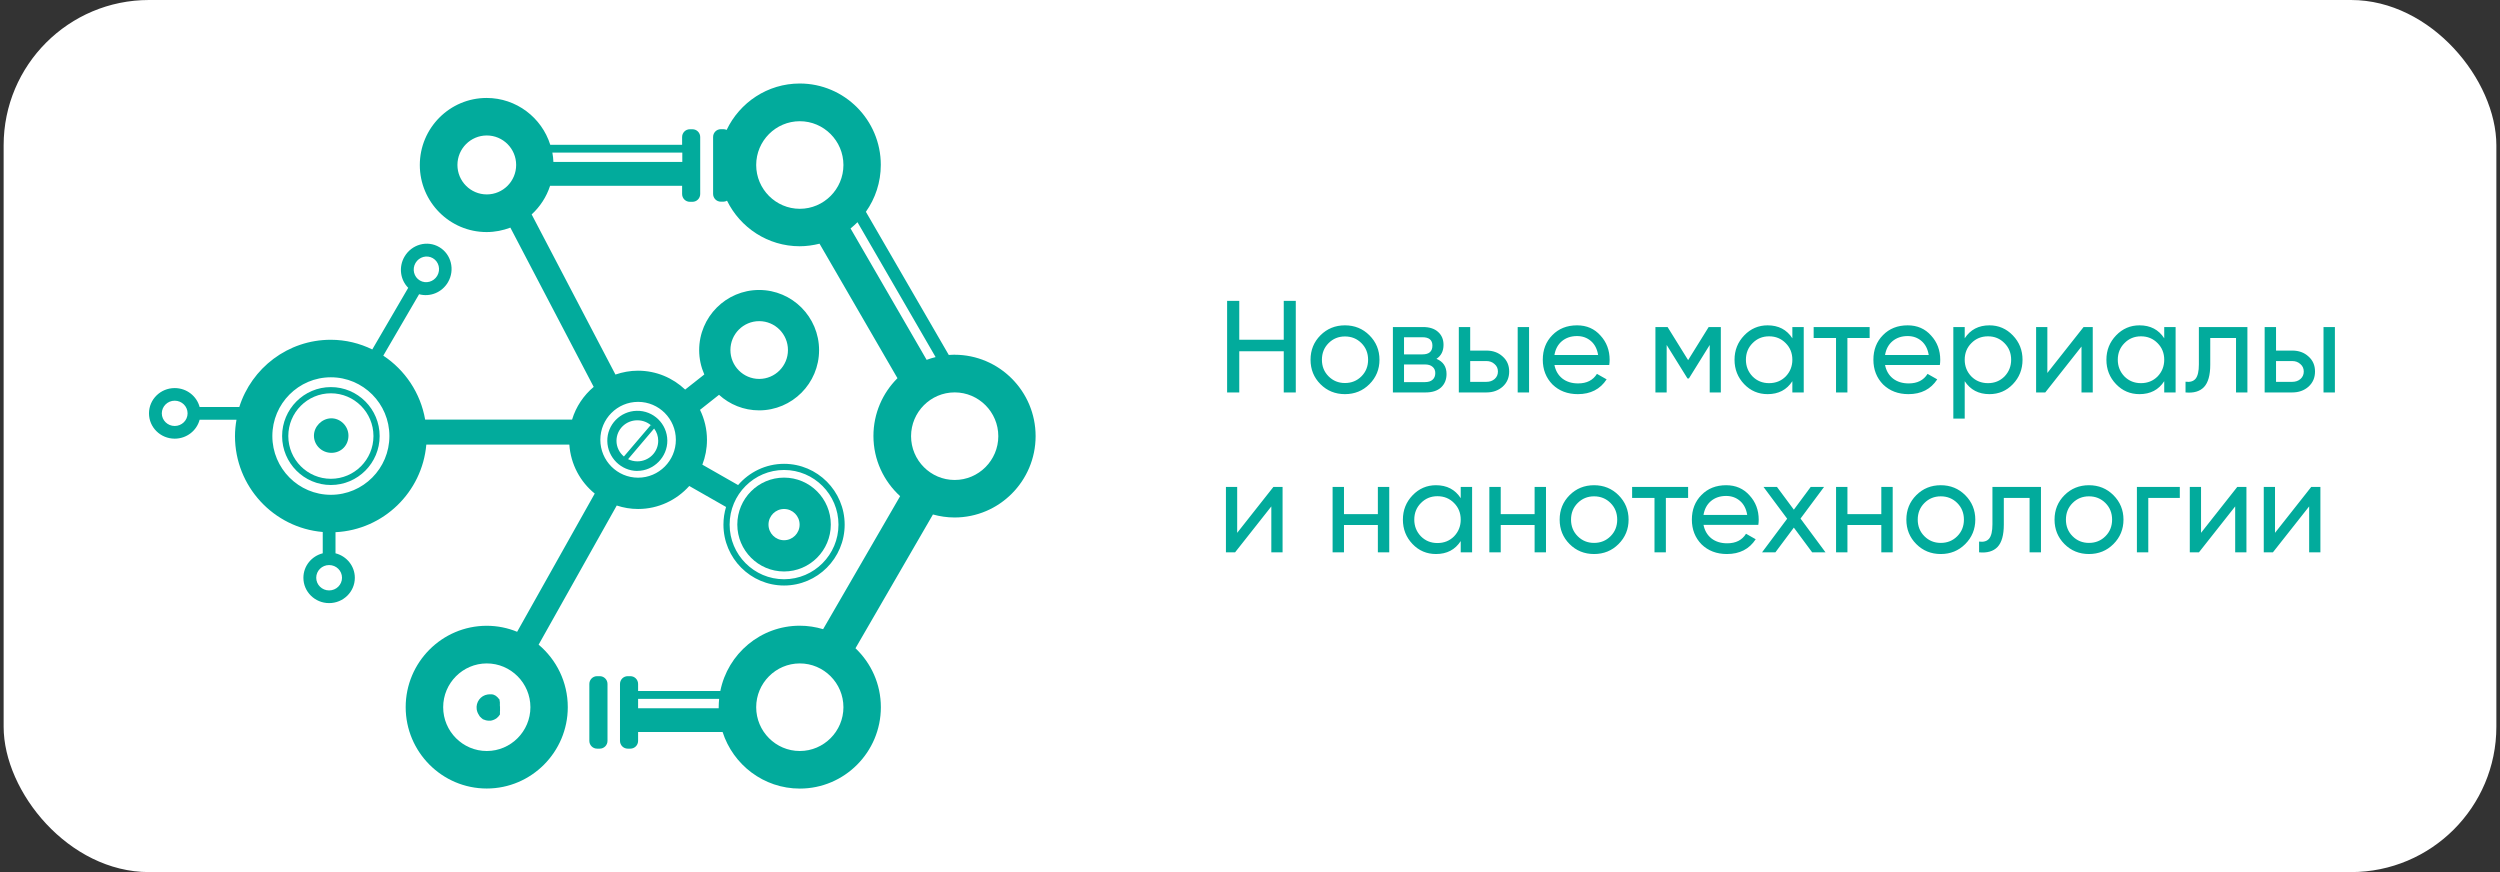 <?xml version="1.0" encoding="UTF-8"?> <svg xmlns="http://www.w3.org/2000/svg" width="344" height="120" viewBox="0 0 344 120" fill="none"><rect x="0" y="0" width="344" height="120" fill="#333333" stroke="none"/><rect x="0.5" width="343" height="120" rx="20" fill="white"></rect><g clip-path="url(#clip0_5644_466)"><path fill-rule="evenodd" clip-rule="evenodd" d="M107.886 78.634C111.433 78.634 114.318 75.738 114.318 72.177C114.318 68.615 111.433 65.72 107.886 65.72C104.339 65.72 101.454 68.615 101.454 72.177C101.454 75.738 104.339 78.634 107.886 78.634ZM107.886 70.036C109.068 70.036 110.027 70.999 110.027 72.186C110.027 73.373 109.068 74.335 107.886 74.335C106.704 74.335 105.745 73.373 105.745 72.186C105.745 70.999 106.704 70.036 107.886 70.036Z" fill="#02AB9C"></path><path d="M82.526 93.041H82.159C81.57 93.041 81.093 93.52 81.093 94.111V101.944C81.093 102.535 81.57 103.014 82.159 103.014H82.526C83.115 103.014 83.592 102.535 83.592 101.944V94.111C83.592 93.52 83.115 93.041 82.526 93.041Z" fill="#02AB9C"></path><path fill-rule="evenodd" clip-rule="evenodd" d="M74.114 88.706L84.864 69.56C85.786 69.865 86.781 70.036 87.802 70.036C90.597 70.036 93.114 68.804 94.843 66.871L99.904 69.758C99.671 70.531 99.546 71.34 99.546 72.195C99.546 76.817 103.291 80.567 107.886 80.567C112.481 80.567 116.226 76.808 116.226 72.195C116.226 67.581 112.481 63.822 107.886 63.822C105.36 63.822 103.093 64.964 101.562 66.745L96.644 63.939C97.056 62.878 97.28 61.727 97.28 60.531C97.28 59.047 96.93 57.644 96.321 56.394L98.937 54.325C100.397 55.656 102.332 56.466 104.455 56.466C109.006 56.466 112.705 52.752 112.705 48.183C112.705 43.614 109.006 39.9 104.455 39.9C99.904 39.9 96.205 43.614 96.205 48.183C96.205 49.379 96.465 50.503 96.912 51.529L94.279 53.606C92.577 51.996 90.301 51.007 87.784 51.007C86.7 51.007 85.661 51.205 84.685 51.538L73.156 29.504C74.311 28.443 75.198 27.094 75.691 25.565H93.858V26.698C93.858 27.292 94.332 27.769 94.924 27.769H95.282C95.873 27.769 96.348 27.292 96.348 26.698V18.856C96.348 18.263 95.873 17.786 95.282 17.786H94.924C94.332 17.786 93.858 18.263 93.858 18.856V19.927H75.718C74.544 16.194 71.059 13.479 66.957 13.479C61.886 13.479 57.766 17.615 57.766 22.706C57.766 27.796 61.886 31.932 66.957 31.932C68.112 31.932 69.205 31.708 70.226 31.321L81.693 53.237C80.304 54.406 79.256 55.962 78.719 57.734H58.5C57.864 54.065 55.723 50.908 52.74 48.938L57.667 40.485C59.154 40.899 60.811 40.26 61.644 38.83C62.63 37.139 62.092 34.972 60.444 34.001C58.796 33.03 56.655 33.614 55.66 35.314C54.827 36.744 55.078 38.506 56.171 39.604L51.226 48.084C49.497 47.239 47.562 46.753 45.511 46.753C39.617 46.753 34.618 50.647 32.925 56.007H27.469C27.075 54.505 25.687 53.399 24.038 53.399C22.086 53.399 20.5 54.955 20.5 56.879C20.5 58.804 22.086 60.36 24.038 60.36C25.687 60.36 27.075 59.254 27.469 57.752H32.54C32.414 58.489 32.334 59.236 32.334 60.009C32.334 66.934 37.655 72.626 44.409 73.202V76.134C42.877 76.52 41.748 77.878 41.748 79.506C41.748 81.431 43.334 82.987 45.287 82.987C47.24 82.987 48.825 81.431 48.825 79.506C48.825 77.887 47.697 76.52 46.165 76.134V73.229C52.758 72.905 58.088 67.725 58.661 61.178H78.342C78.53 63.894 79.847 66.304 81.836 67.914L71.158 86.934C69.868 86.404 68.453 86.107 66.975 86.107C60.82 86.107 55.822 91.134 55.822 97.304C55.822 103.473 60.829 108.5 66.975 108.5C73.12 108.5 78.127 103.473 78.127 97.304C78.127 93.85 76.56 90.757 74.105 88.697L74.114 88.706ZM107.886 64.668C112.016 64.668 115.375 68.04 115.375 72.186C115.375 76.332 112.016 79.704 107.886 79.704C103.756 79.704 100.397 76.332 100.397 72.186C100.397 68.04 103.756 64.668 107.886 64.668ZM93.885 20.997V22.283H76.147C76.13 21.842 76.085 21.41 76.004 20.997H93.885ZM62.943 22.697C62.943 20.457 64.753 18.641 66.983 18.641C69.214 18.641 71.023 20.457 71.023 22.697C71.023 24.936 69.214 26.752 66.983 26.752C64.753 26.752 62.943 24.936 62.943 22.697ZM57.174 36.186C57.667 35.341 58.742 35.044 59.566 35.53C60.39 36.015 60.659 37.094 60.166 37.94C59.674 38.785 58.599 39.082 57.775 38.596C56.95 38.111 56.682 37.032 57.174 36.186ZM24.038 58.615C23.062 58.615 22.265 57.833 22.265 56.879C22.265 55.926 23.053 55.135 24.038 55.135C25.024 55.135 25.812 55.917 25.812 56.879C25.812 57.842 25.015 58.615 24.038 58.615ZM47.061 79.497C47.061 80.459 46.272 81.242 45.287 81.242C44.302 81.242 43.513 80.459 43.513 79.497C43.513 78.535 44.302 77.752 45.287 77.752C46.272 77.752 47.061 78.535 47.061 79.497ZM45.529 68.085C41.086 68.085 37.475 64.461 37.475 60C37.475 55.539 41.086 51.915 45.529 51.915C49.972 51.915 53.582 55.539 53.582 60C53.582 64.461 49.972 68.085 45.529 68.085ZM104.464 44.19C106.65 44.19 108.423 45.971 108.423 48.165C108.423 50.359 106.65 52.14 104.464 52.14C102.278 52.14 100.505 50.359 100.505 48.165C100.505 45.971 102.278 44.19 104.464 44.19ZM92.998 60.513C92.998 63.39 90.669 65.729 87.802 65.729C84.935 65.729 82.606 63.39 82.606 60.513C82.606 57.635 84.935 55.297 87.802 55.297C90.669 55.297 92.998 57.635 92.998 60.513ZM66.983 103.338C63.669 103.338 60.981 100.631 60.981 97.313C60.981 93.994 63.678 91.287 66.983 91.287C70.289 91.287 72.985 93.994 72.985 97.313C72.985 100.631 70.289 103.338 66.983 103.338Z" fill="#02AB9C"></path><path fill-rule="evenodd" clip-rule="evenodd" d="M131.347 48.804C131.078 48.804 130.819 48.822 130.55 48.84L119.146 29.145C120.436 27.319 121.198 25.098 121.198 22.688C121.198 16.509 116.19 11.491 110.045 11.491C105.611 11.491 101.785 14.108 99.985 17.876C99.85 17.813 99.707 17.777 99.546 17.777H99.188C98.596 17.777 98.122 18.254 98.122 18.848V26.681C98.122 27.274 98.596 27.751 99.188 27.751H99.546C99.725 27.751 99.886 27.697 100.039 27.616C101.857 31.321 105.655 33.884 110.036 33.884C110.976 33.884 111.89 33.749 112.768 33.533L123.491 52.041C121.448 54.074 120.185 56.889 120.185 59.991C120.185 63.274 121.61 66.224 123.858 68.274L113.261 86.575C112.239 86.269 111.165 86.098 110.045 86.098C104.652 86.098 100.137 89.965 99.116 95.082H87.802V94.111C87.802 93.518 87.327 93.041 86.736 93.041H86.377C85.786 93.041 85.311 93.518 85.311 94.111V101.944C85.311 102.538 85.786 103.014 86.377 103.014H86.736C87.327 103.014 87.802 102.538 87.802 101.944V100.721H99.429C100.872 105.227 105.082 108.509 110.054 108.509C116.208 108.509 121.207 103.482 121.207 97.313C121.207 94.12 119.863 91.242 117.713 89.201L128.373 70.792C129.323 71.053 130.317 71.206 131.347 71.206C137.501 71.206 142.5 66.178 142.5 60.009C142.5 53.84 137.492 48.813 131.347 48.813V48.804ZM87.802 97.448V96.162H98.955C98.919 96.539 98.892 96.926 98.892 97.313C98.892 97.358 98.892 97.403 98.892 97.457H87.793L87.802 97.448ZM110.054 103.338C106.739 103.338 104.052 100.631 104.052 97.313C104.052 93.994 106.748 91.287 110.054 91.287C113.359 91.287 116.056 93.994 116.056 97.313C116.056 100.631 113.359 103.338 110.054 103.338ZM104.052 22.706C104.052 19.378 106.748 16.68 110.054 16.68C113.359 16.68 116.056 19.387 116.056 22.706C116.056 26.024 113.359 28.731 110.054 28.731C106.748 28.731 104.052 26.024 104.052 22.706ZM117.032 31.438C117.364 31.168 117.686 30.88 117.991 30.575L128.74 49.136C128.319 49.235 127.907 49.37 127.504 49.514L117.032 31.429V31.438ZM131.365 66.044C128.05 66.044 125.363 63.337 125.363 60.018C125.363 56.7 128.059 53.993 131.365 53.993C134.671 53.993 137.367 56.7 137.367 60.018C137.367 63.337 134.671 66.044 131.365 66.044Z" fill="#02AB9C"></path><path fill-rule="evenodd" clip-rule="evenodd" d="M45.529 53.264C41.829 53.264 38.819 56.286 38.819 60C38.819 63.714 41.829 66.736 45.529 66.736C49.229 66.736 52.239 63.714 52.239 60C52.239 56.286 49.229 53.264 45.529 53.264ZM45.529 65.882C42.304 65.882 39.67 63.246 39.67 60C39.67 56.754 42.295 54.118 45.529 54.118C48.763 54.118 51.388 56.754 51.388 60C51.388 63.246 48.763 65.882 45.529 65.882Z" fill="#02AB9C"></path><path fill-rule="evenodd" clip-rule="evenodd" d="M87.695 64.794C89.961 64.794 91.851 62.878 91.824 60.612C91.797 58.31 89.907 56.475 87.614 56.529C85.348 56.574 83.529 58.444 83.565 60.693C83.601 62.95 85.455 64.794 87.695 64.803V64.794ZM90.57 60.657C90.57 62.222 89.289 63.481 87.704 63.481C87.247 63.481 86.808 63.373 86.423 63.184L90.006 58.966C90.364 59.434 90.57 60.018 90.57 60.648V60.657ZM87.704 57.833C88.528 57.833 89.271 58.175 89.791 58.723C89.71 58.642 89.621 58.57 89.531 58.498L85.849 62.815C85.231 62.294 84.828 61.52 84.828 60.657C84.828 59.092 86.109 57.833 87.695 57.833H87.704Z" fill="#02AB9C"></path><path fill-rule="evenodd" clip-rule="evenodd" d="M45.502 57.563C44.265 57.617 43.208 58.696 43.199 59.928C43.181 61.232 44.265 62.311 45.6 62.311C46.953 62.311 47.965 61.268 47.947 59.91C47.929 58.597 46.801 57.509 45.511 57.563H45.502Z" fill="#02AB9C"></path><path fill-rule="evenodd" clip-rule="evenodd" d="M68.784 97.16V97.133V97.115V97.097V97.079V97.061V97.043V97.025V97.016V96.989V96.962V96.944V96.926V96.908V96.899V96.881V96.854V96.836V96.809V96.8V96.782V96.764V96.746V96.737V96.719V96.701V96.683V96.656V96.629V96.602L68.767 96.593V96.584V96.575V96.548V96.53V96.512V96.485L68.749 96.44V96.422V96.395H68.74V96.377V96.368V96.35V96.341V96.323V96.314V96.296V96.278L68.722 96.26L68.704 96.234L68.695 96.207L68.677 96.189L68.659 96.171L68.641 96.153L68.623 96.135L68.605 96.117L68.587 96.099L68.57 96.081L68.561 96.063L68.543 96.045L68.525 96.018L68.516 96L68.498 95.982L68.453 95.946L68.435 95.928L68.417 95.91H68.399V95.892L68.372 95.874L68.355 95.856H68.337V95.838L68.319 95.82H68.31L68.301 95.802L68.274 95.784L68.247 95.766H68.238L68.229 95.748L68.202 95.73L68.184 95.712H68.166V95.703H68.139V95.685H68.122L68.104 95.667L68.077 95.658H68.068L68.05 95.649H68.023V95.64H67.996L67.987 95.622H67.978L67.951 95.604H67.924L67.907 95.586L67.88 95.577L67.862 95.568H67.835H67.808L67.799 95.559H67.781L67.754 95.55H67.728L67.71 95.541H67.701H67.674H67.647H67.629H67.62H67.593H67.566H67.548H67.521H67.513H67.468H67.333H67.324C67.253 95.541 67.181 95.541 67.109 95.559C66.124 95.703 65.452 96.62 65.595 97.609C65.64 97.906 65.757 98.185 65.918 98.41H65.927L65.936 98.437H65.945V98.464H65.954V98.491V98.509L66.007 98.554L66.025 98.581L66.043 98.608L66.088 98.653L66.133 98.689L66.151 98.707L66.169 98.725L66.187 98.743L66.205 98.761L66.222 98.779L66.24 98.796H66.249L66.258 98.814H66.267L66.276 98.832H66.285L66.294 98.85H66.312L66.321 98.868H66.339L66.348 98.886H66.366V98.904H66.384V98.922H66.402V98.94H66.42V98.949H66.446V98.967H66.473L66.5 98.994H66.527V99.003H66.554V99.012H66.581V99.021H66.599C66.859 99.138 67.145 99.183 67.432 99.165H67.539C67.853 99.102 68.131 98.985 68.364 98.805H68.372L68.381 98.787C68.543 98.653 68.686 98.491 68.793 98.311V98.284V98.257V98.23V98.203V98.176V98.149V98.122V98.095V98.068V98.041V98.032V98.014V97.996V97.978V97.969V97.951V97.924V97.906V97.879V97.861L68.802 97.843V97.816V97.789V97.78V97.771V97.753V97.735V97.708V97.69V97.672V97.654V97.636V97.627V97.609V97.591V97.564V97.546V97.519V97.501V97.484V97.457V97.43V97.412V97.394V97.367V97.34V97.322V97.304V97.277V97.25V97.232V97.214L68.784 97.16Z" fill="#02AB9C"></path></g><path d="M176.644 46.746V41.4H178.3V54H176.644V48.33H170.524V54H168.85V41.4H170.524V46.746H176.644ZM188.43 52.866C187.518 53.778 186.396 54.234 185.064 54.234C183.732 54.234 182.61 53.778 181.698 52.866C180.786 51.954 180.33 50.832 180.33 49.5C180.33 48.168 180.786 47.046 181.698 46.134C182.61 45.222 183.732 44.766 185.064 44.766C186.396 44.766 187.518 45.222 188.43 46.134C189.354 47.058 189.816 48.18 189.816 49.5C189.816 50.82 189.354 51.942 188.43 52.866ZM185.064 52.704C185.964 52.704 186.72 52.398 187.332 51.786C187.944 51.174 188.25 50.412 188.25 49.5C188.25 48.588 187.944 47.826 187.332 47.214C186.72 46.602 185.964 46.296 185.064 46.296C184.176 46.296 183.426 46.602 182.814 47.214C182.202 47.826 181.896 48.588 181.896 49.5C181.896 50.412 182.202 51.174 182.814 51.786C183.426 52.398 184.176 52.704 185.064 52.704ZM197.657 49.374C198.581 49.758 199.043 50.454 199.043 51.462C199.043 52.23 198.791 52.848 198.287 53.316C197.783 53.772 197.075 54 196.163 54H191.663V45H195.803C196.691 45 197.381 45.222 197.873 45.666C198.377 46.11 198.629 46.704 198.629 47.448C198.629 48.312 198.305 48.954 197.657 49.374ZM195.731 46.404H193.193V48.762H195.731C196.643 48.762 197.099 48.36 197.099 47.556C197.099 46.788 196.643 46.404 195.731 46.404ZM193.193 52.578H196.073C196.529 52.578 196.877 52.47 197.117 52.254C197.369 52.038 197.495 51.732 197.495 51.336C197.495 50.964 197.369 50.676 197.117 50.472C196.877 50.256 196.529 50.148 196.073 50.148H193.193V52.578ZM202.299 48.24H204.531C205.431 48.24 206.175 48.51 206.763 49.05C207.363 49.578 207.663 50.268 207.663 51.12C207.663 51.972 207.363 52.668 206.763 53.208C206.163 53.736 205.419 54 204.531 54H200.733V45H202.299V48.24ZM208.833 54V45H210.399V54H208.833ZM202.299 52.542H204.531C204.987 52.542 205.365 52.41 205.665 52.146C205.965 51.882 206.115 51.54 206.115 51.12C206.115 50.7 205.959 50.358 205.647 50.094C205.347 49.818 204.975 49.68 204.531 49.68H202.299V52.542ZM221.432 50.22H213.89C214.046 51.012 214.412 51.636 214.988 52.092C215.564 52.536 216.284 52.758 217.148 52.758C218.336 52.758 219.2 52.32 219.74 51.444L221.072 52.2C220.184 53.556 218.864 54.234 217.112 54.234C215.696 54.234 214.532 53.79 213.62 52.902C212.732 51.99 212.288 50.856 212.288 49.5C212.288 48.132 212.726 47.004 213.602 46.116C214.478 45.216 215.612 44.766 217.004 44.766C218.324 44.766 219.398 45.234 220.226 46.17C221.066 47.082 221.486 48.198 221.486 49.518C221.486 49.746 221.468 49.98 221.432 50.22ZM217.004 46.242C216.176 46.242 215.48 46.476 214.916 46.944C214.364 47.412 214.022 48.048 213.89 48.852H219.902C219.77 48.024 219.44 47.382 218.912 46.926C218.384 46.47 217.748 46.242 217.004 46.242ZM235.112 45H236.786V54H235.256V47.466L232.394 52.074H232.196L229.334 47.466V54H227.786V45H229.46L232.286 49.554L235.112 45ZM246.628 46.548V45H248.194V54H246.628V52.452C245.86 53.64 244.726 54.234 243.226 54.234C241.954 54.234 240.88 53.778 240.004 52.866C239.116 51.942 238.672 50.82 238.672 49.5C238.672 48.192 239.116 47.076 240.004 46.152C240.892 45.228 241.966 44.766 243.226 44.766C244.726 44.766 245.86 45.36 246.628 46.548ZM243.424 52.722C244.336 52.722 245.098 52.416 245.71 51.804C246.322 51.168 246.628 50.4 246.628 49.5C246.628 48.588 246.322 47.826 245.71 47.214C245.098 46.59 244.336 46.278 243.424 46.278C242.524 46.278 241.768 46.59 241.156 47.214C240.544 47.826 240.238 48.588 240.238 49.5C240.238 50.4 240.544 51.168 241.156 51.804C241.768 52.416 242.524 52.722 243.424 52.722ZM249.559 45H257.263V46.512H254.203V54H252.637V46.512H249.559V45ZM266.924 50.22H259.382C259.538 51.012 259.904 51.636 260.48 52.092C261.056 52.536 261.776 52.758 262.64 52.758C263.828 52.758 264.692 52.32 265.232 51.444L266.564 52.2C265.676 53.556 264.356 54.234 262.604 54.234C261.188 54.234 260.024 53.79 259.112 52.902C258.224 51.99 257.78 50.856 257.78 49.5C257.78 48.132 258.218 47.004 259.094 46.116C259.97 45.216 261.104 44.766 262.496 44.766C263.816 44.766 264.89 45.234 265.718 46.17C266.558 47.082 266.978 48.198 266.978 49.518C266.978 49.746 266.96 49.98 266.924 50.22ZM262.496 46.242C261.668 46.242 260.972 46.476 260.408 46.944C259.856 47.412 259.514 48.048 259.382 48.852H265.394C265.262 48.024 264.932 47.382 264.404 46.926C263.876 46.47 263.24 46.242 262.496 46.242ZM273.746 44.766C275.006 44.766 276.08 45.228 276.968 46.152C277.856 47.076 278.3 48.192 278.3 49.5C278.3 50.82 277.856 51.942 276.968 52.866C276.092 53.778 275.018 54.234 273.746 54.234C272.258 54.234 271.124 53.64 270.344 52.452V57.6H268.778V45H270.344V46.548C271.124 45.36 272.258 44.766 273.746 44.766ZM273.548 52.722C274.448 52.722 275.204 52.416 275.816 51.804C276.428 51.168 276.734 50.4 276.734 49.5C276.734 48.588 276.428 47.826 275.816 47.214C275.204 46.59 274.448 46.278 273.548 46.278C272.636 46.278 271.874 46.59 271.262 47.214C270.65 47.826 270.344 48.588 270.344 49.5C270.344 50.4 270.65 51.168 271.262 51.804C271.874 52.416 272.636 52.722 273.548 52.722ZM281.716 51.318L286.702 45H287.962V54H286.414V47.682L281.428 54H280.168V45H281.716V51.318ZM297.798 46.548V45H299.364V54H297.798V52.452C297.03 53.64 295.896 54.234 294.396 54.234C293.124 54.234 292.05 53.778 291.174 52.866C290.286 51.942 289.842 50.82 289.842 49.5C289.842 48.192 290.286 47.076 291.174 46.152C292.062 45.228 293.136 44.766 294.396 44.766C295.896 44.766 297.03 45.36 297.798 46.548ZM294.594 52.722C295.506 52.722 296.268 52.416 296.88 51.804C297.492 51.168 297.798 50.4 297.798 49.5C297.798 48.588 297.492 47.826 296.88 47.214C296.268 46.59 295.506 46.278 294.594 46.278C293.694 46.278 292.938 46.59 292.326 47.214C291.714 47.826 291.408 48.588 291.408 49.5C291.408 50.4 291.714 51.168 292.326 51.804C292.938 52.416 293.694 52.722 294.594 52.722ZM302.565 45H309.243V54H307.677V46.512H304.131V50.184C304.131 51.624 303.843 52.65 303.267 53.262C302.691 53.862 301.845 54.108 300.729 54V52.524C301.353 52.608 301.815 52.47 302.115 52.11C302.415 51.738 302.565 51.084 302.565 50.148V45ZM313.182 48.24H315.414C316.314 48.24 317.058 48.51 317.646 49.05C318.246 49.578 318.546 50.268 318.546 51.12C318.546 51.972 318.246 52.668 317.646 53.208C317.046 53.736 316.302 54 315.414 54H311.616V45H313.182V48.24ZM319.716 54V45H321.282V54H319.716ZM313.182 52.542H315.414C315.87 52.542 316.248 52.41 316.548 52.146C316.848 51.882 316.998 51.54 316.998 51.12C316.998 50.7 316.842 50.358 316.53 50.094C316.23 49.818 315.858 49.68 315.414 49.68H313.182V52.542ZM170.236 73.318L175.222 67H176.482V76H174.934V69.682L169.948 76H168.688V67H170.236V73.318ZM189.594 70.744V67H191.16V76H189.594V72.238H184.932V76H183.366V67H184.932V70.744H189.594ZM200.995 68.548V67H202.561V76H200.995V74.452C200.227 75.64 199.093 76.234 197.593 76.234C196.321 76.234 195.247 75.778 194.371 74.866C193.483 73.942 193.039 72.82 193.039 71.5C193.039 70.192 193.483 69.076 194.371 68.152C195.259 67.228 196.333 66.766 197.593 66.766C199.093 66.766 200.227 67.36 200.995 68.548ZM197.791 74.722C198.703 74.722 199.465 74.416 200.077 73.804C200.689 73.168 200.995 72.4 200.995 71.5C200.995 70.588 200.689 69.826 200.077 69.214C199.465 68.59 198.703 68.278 197.791 68.278C196.891 68.278 196.135 68.59 195.523 69.214C194.911 69.826 194.605 70.588 194.605 71.5C194.605 72.4 194.911 73.168 195.523 73.804C196.135 74.416 196.891 74.722 197.791 74.722ZM211.162 70.744V67H212.728V76H211.162V72.238H206.5V76H204.934V67H206.5V70.744H211.162ZM222.708 74.866C221.796 75.778 220.674 76.234 219.342 76.234C218.01 76.234 216.888 75.778 215.976 74.866C215.064 73.954 214.608 72.832 214.608 71.5C214.608 70.168 215.064 69.046 215.976 68.134C216.888 67.222 218.01 66.766 219.342 66.766C220.674 66.766 221.796 67.222 222.708 68.134C223.632 69.058 224.094 70.18 224.094 71.5C224.094 72.82 223.632 73.942 222.708 74.866ZM219.342 74.704C220.242 74.704 220.998 74.398 221.61 73.786C222.222 73.174 222.528 72.412 222.528 71.5C222.528 70.588 222.222 69.826 221.61 69.214C220.998 68.602 220.242 68.296 219.342 68.296C218.454 68.296 217.704 68.602 217.092 69.214C216.48 69.826 216.174 70.588 216.174 71.5C216.174 72.412 216.48 73.174 217.092 73.786C217.704 74.398 218.454 74.704 219.342 74.704ZM224.58 67H232.284V68.512H229.224V76H227.658V68.512H224.58V67ZM241.945 72.22H234.403C234.559 73.012 234.925 73.636 235.501 74.092C236.077 74.536 236.797 74.758 237.661 74.758C238.849 74.758 239.713 74.32 240.253 73.444L241.585 74.2C240.697 75.556 239.377 76.234 237.625 76.234C236.209 76.234 235.045 75.79 234.133 74.902C233.245 73.99 232.801 72.856 232.801 71.5C232.801 70.132 233.239 69.004 234.115 68.116C234.991 67.216 236.125 66.766 237.517 66.766C238.837 66.766 239.911 67.234 240.739 68.17C241.579 69.082 241.999 70.198 241.999 71.518C241.999 71.746 241.981 71.98 241.945 72.22ZM237.517 68.242C236.689 68.242 235.993 68.476 235.429 68.944C234.877 69.412 234.535 70.048 234.403 70.852H240.415C240.283 70.024 239.953 69.382 239.425 68.926C238.897 68.47 238.261 68.242 237.517 68.242ZM247.751 71.356L251.189 76H249.353L246.833 72.598L244.295 76H242.459L245.915 71.374L242.657 67H244.511L246.833 70.132L249.155 67H250.991L247.751 71.356ZM258.869 70.744V67H260.435V76H258.869V72.238H254.207V76H252.641V67H254.207V70.744H258.869ZM270.415 74.866C269.503 75.778 268.381 76.234 267.049 76.234C265.717 76.234 264.595 75.778 263.683 74.866C262.771 73.954 262.315 72.832 262.315 71.5C262.315 70.168 262.771 69.046 263.683 68.134C264.595 67.222 265.717 66.766 267.049 66.766C268.381 66.766 269.503 67.222 270.415 68.134C271.339 69.058 271.801 70.18 271.801 71.5C271.801 72.82 271.339 73.942 270.415 74.866ZM267.049 74.704C267.949 74.704 268.705 74.398 269.317 73.786C269.929 73.174 270.235 72.412 270.235 71.5C270.235 70.588 269.929 69.826 269.317 69.214C268.705 68.602 267.949 68.296 267.049 68.296C266.161 68.296 265.411 68.602 264.799 69.214C264.187 69.826 263.881 70.588 263.881 71.5C263.881 72.412 264.187 73.174 264.799 73.786C265.411 74.398 266.161 74.704 267.049 74.704ZM274.159 67H280.837V76H279.271V68.512H275.725V72.184C275.725 73.624 275.437 74.65 274.861 75.262C274.285 75.862 273.439 76.108 272.323 76V74.524C272.947 74.608 273.409 74.47 273.709 74.11C274.009 73.738 274.159 73.084 274.159 72.148V67ZM290.805 74.866C289.893 75.778 288.771 76.234 287.439 76.234C286.107 76.234 284.985 75.778 284.073 74.866C283.161 73.954 282.705 72.832 282.705 71.5C282.705 70.168 283.161 69.046 284.073 68.134C284.985 67.222 286.107 66.766 287.439 66.766C288.771 66.766 289.893 67.222 290.805 68.134C291.729 69.058 292.191 70.18 292.191 71.5C292.191 72.82 291.729 73.942 290.805 74.866ZM287.439 74.704C288.339 74.704 289.095 74.398 289.707 73.786C290.319 73.174 290.625 72.412 290.625 71.5C290.625 70.588 290.319 69.826 289.707 69.214C289.095 68.602 288.339 68.296 287.439 68.296C286.551 68.296 285.801 68.602 285.189 69.214C284.577 69.826 284.271 70.588 284.271 71.5C284.271 72.412 284.577 73.174 285.189 73.786C285.801 74.398 286.551 74.704 287.439 74.704ZM294.038 67H299.942V68.512H295.604V76H294.038V67ZM302.863 73.318L307.849 67H309.109V76H307.561V69.682L302.575 76H301.315V67H302.863V73.318ZM313.041 73.318L318.027 67H319.287V76H317.739V69.682L312.753 76H311.493V67H313.041V73.318Z" fill="#02AB9C"></path><defs><clipPath id="clip0_5644_466"><rect width="122" height="97" fill="white" transform="translate(20.5 11.5)"></rect></clipPath></defs></svg> 